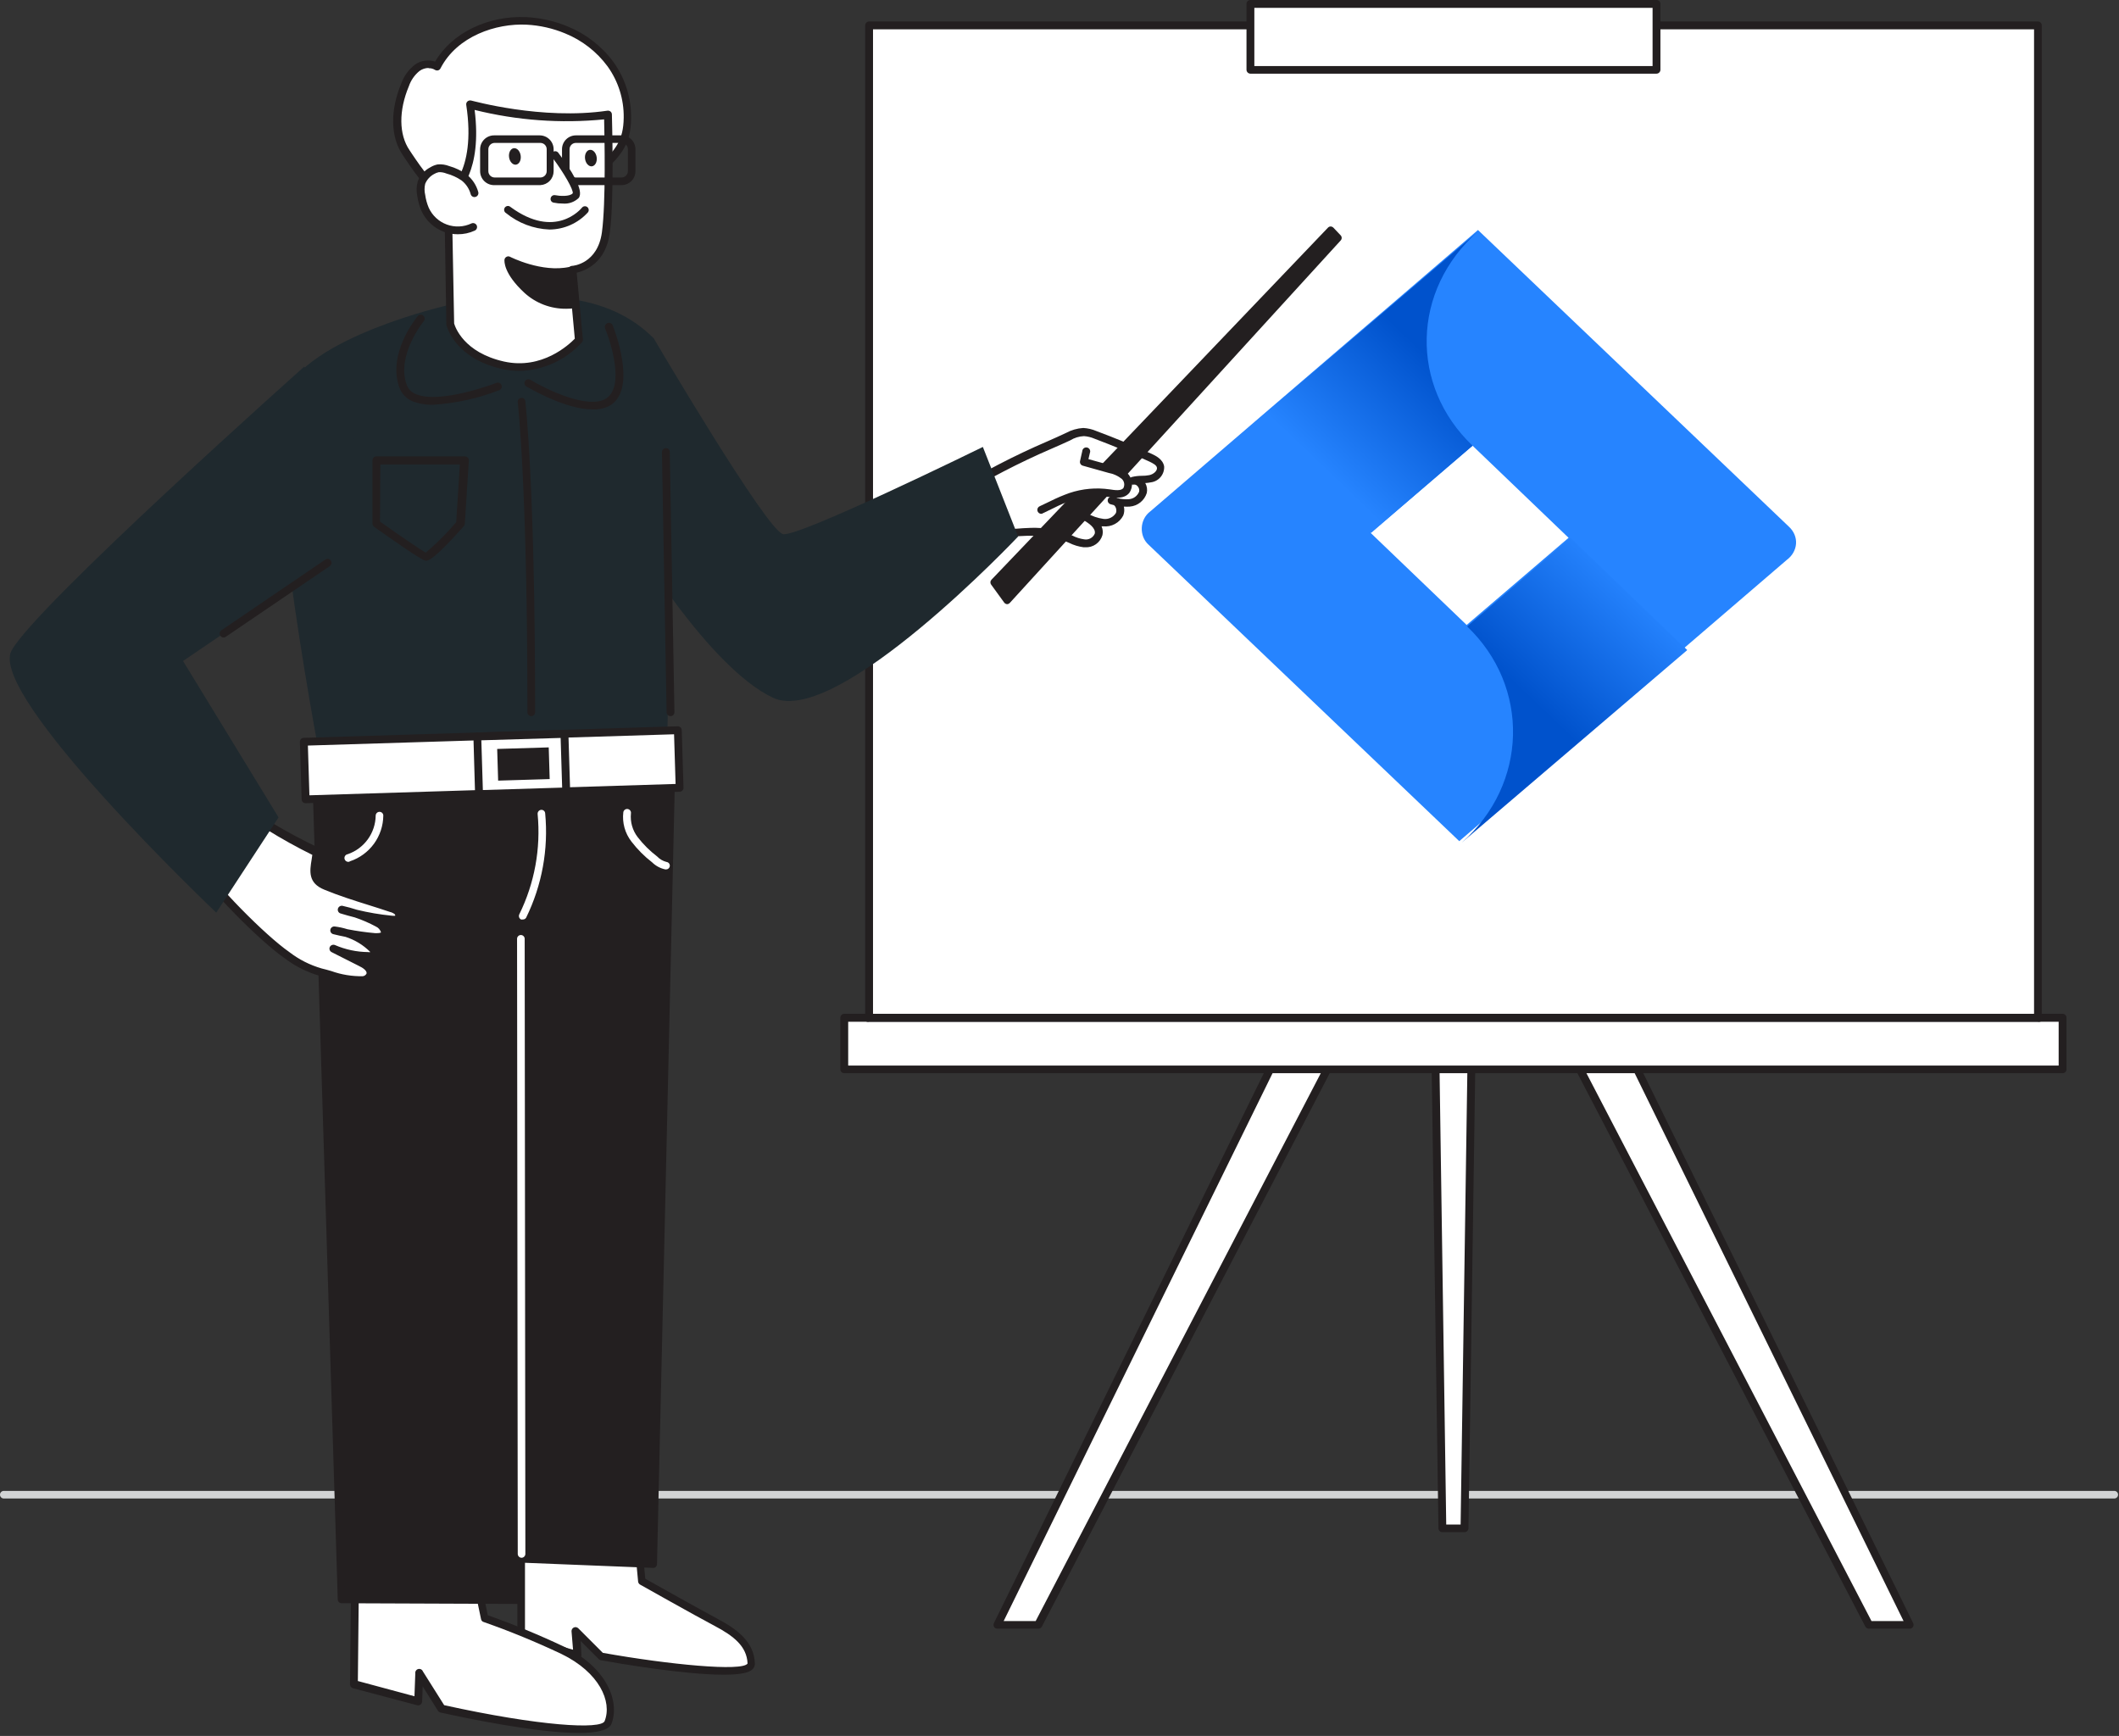 <svg width="459" height="376" viewBox="0 0 459 376" fill="none" xmlns="http://www.w3.org/2000/svg">
<rect x="0" y="0" width="459" height="376" fill="#333333" stroke="none"/>
<path d="M457.974 324.572H0.825C0.606 324.572 0.396 324.485 0.242 324.33C0.087 324.175 0 323.965 0 323.747C0 323.528 0.087 323.318 0.242 323.163C0.396 323.009 0.606 322.922 0.825 322.922H457.974C458.193 322.922 458.403 323.009 458.557 323.163C458.712 323.318 458.799 323.528 458.799 323.747C458.799 323.965 458.712 324.175 458.557 324.33C458.403 324.485 458.193 324.572 457.974 324.572Z" fill="#D1D3D4"/>
<path d="M277.81 226.017L216.034 351.912H224.862L290.367 226.017H277.81Z" fill="white"/>
<path d="M224.862 352.77H216.035C215.888 352.769 215.745 352.73 215.618 352.658C215.491 352.586 215.384 352.483 215.309 352.358C215.243 352.23 215.209 352.089 215.209 351.945C215.209 351.802 215.243 351.66 215.309 351.533L277.101 225.638C277.175 225.5 277.284 225.384 277.417 225.303C277.551 225.222 277.704 225.178 277.86 225.176H290.45C290.594 225.175 290.736 225.211 290.863 225.28C290.99 225.35 291.098 225.45 291.176 225.572C291.248 225.7 291.286 225.845 291.286 225.992C291.286 226.14 291.248 226.285 291.176 226.413L225.687 352.308C225.608 352.456 225.489 352.578 225.342 352.66C225.196 352.742 225.029 352.78 224.862 352.77ZM217.404 351.12H224.334L288.965 226.941H278.355L217.404 351.12Z" fill="#231F20"/>
<path d="M351.846 226.017L413.638 351.912H404.811L339.306 226.017H351.846Z" fill="white"/>
<path d="M413.638 352.77H404.811C404.655 352.768 404.502 352.724 404.368 352.643C404.235 352.561 404.126 352.446 404.052 352.308L338.547 226.413C338.478 226.284 338.444 226.138 338.448 225.992C338.453 225.845 338.495 225.702 338.572 225.577C338.649 225.452 338.757 225.349 338.886 225.279C339.014 225.208 339.159 225.173 339.306 225.176H351.846C352.003 225.172 352.159 225.214 352.293 225.296C352.428 225.378 352.536 225.496 352.605 225.638L414.397 351.533C414.467 351.659 414.503 351.801 414.503 351.945C414.503 352.089 414.467 352.231 414.397 352.358C414.318 352.486 414.206 352.592 414.072 352.664C413.939 352.736 413.79 352.773 413.638 352.77ZM405.388 351.12H412.335L351.384 226.941H340.774L405.388 351.12Z" fill="#231F20"/>
<path d="M317.229 331.007H312.427L310.876 226.017H318.78L317.229 331.007Z" fill="white"/>
<path d="M317.229 331.865H312.427C312.204 331.865 311.99 331.776 311.832 331.618C311.675 331.46 311.586 331.246 311.586 331.023L310.035 226.034C310.033 225.921 310.054 225.808 310.097 225.703C310.139 225.598 310.202 225.503 310.282 225.423C310.359 225.343 310.452 225.28 310.554 225.238C310.656 225.195 310.766 225.174 310.876 225.176H318.78C318.893 225.173 319.006 225.194 319.111 225.236C319.216 225.279 319.312 225.342 319.392 225.422C319.472 225.502 319.535 225.598 319.577 225.703C319.62 225.808 319.64 225.92 319.638 226.034L318.087 331.023C318.079 331.247 317.985 331.458 317.825 331.615C317.666 331.771 317.452 331.861 317.229 331.865ZM313.269 330.215H316.387L317.922 226.941H311.751L313.269 330.215Z" fill="#231F20"/>
<path d="M441.408 5.495H188.265V220.424H441.408V5.495Z" fill="white"/>
<path d="M441.408 221.315H188.265C188.153 221.317 188.042 221.297 187.938 221.255C187.834 221.214 187.739 221.152 187.659 221.074C187.579 220.996 187.516 220.902 187.473 220.799C187.429 220.696 187.407 220.585 187.407 220.473V5.495C187.407 5.383 187.429 5.272 187.473 5.169C187.516 5.066 187.579 4.972 187.659 4.894C187.739 4.815 187.834 4.754 187.938 4.712C188.042 4.671 188.153 4.651 188.265 4.653H441.408C441.52 4.651 441.631 4.671 441.735 4.712C441.839 4.754 441.934 4.815 442.014 4.894C442.094 4.972 442.157 5.066 442.2 5.169C442.244 5.272 442.266 5.383 442.266 5.495V220.44C442.271 220.555 442.252 220.669 442.21 220.776C442.169 220.883 442.106 220.981 442.026 221.063C441.945 221.145 441.849 221.209 441.743 221.252C441.637 221.296 441.523 221.317 441.408 221.315ZM189.106 219.665H440.599V6.353H189.106V219.665Z" fill="#231F20"/>
<path d="M446.787 220.44H182.886V231.611H446.787V220.44Z" fill="white"/>
<path d="M446.787 232.452H182.886C182.774 232.454 182.663 232.434 182.559 232.393C182.455 232.352 182.36 232.29 182.28 232.212C182.2 232.133 182.137 232.04 182.094 231.937C182.05 231.833 182.028 231.723 182.028 231.611V220.44C182.028 220.213 182.118 219.994 182.279 219.833C182.44 219.673 182.658 219.582 182.886 219.582H446.787C446.899 219.582 447.01 219.604 447.113 219.648C447.216 219.691 447.31 219.755 447.388 219.834C447.466 219.914 447.528 220.009 447.569 220.113C447.611 220.217 447.631 220.328 447.629 220.44V231.611C447.629 231.834 447.54 232.048 447.382 232.206C447.224 232.364 447.01 232.452 446.787 232.452ZM183.728 230.802H445.929V221.315H183.728V230.802Z" fill="#231F20"/>
<path d="M441.408 221.315H188.265C188.137 221.351 188.003 221.358 187.872 221.333C187.742 221.309 187.619 221.255 187.513 221.175C187.407 221.095 187.321 220.991 187.261 220.872C187.202 220.753 187.171 220.623 187.171 220.49C187.171 220.357 187.202 220.226 187.261 220.107C187.321 219.988 187.407 219.885 187.513 219.805C187.619 219.725 187.742 219.671 187.872 219.646C188.003 219.622 188.137 219.628 188.265 219.665H441.408C441.536 219.628 441.67 219.622 441.801 219.646C441.931 219.671 442.054 219.725 442.16 219.805C442.266 219.885 442.352 219.988 442.412 220.107C442.471 220.226 442.502 220.357 442.502 220.49C442.502 220.623 442.471 220.753 442.412 220.872C442.352 220.991 442.266 221.095 442.16 221.175C442.054 221.255 441.931 221.309 441.801 221.333C441.67 221.358 441.536 221.351 441.408 221.315Z" fill="#231F20"/>
<path d="M358.809 0.842H270.848V15.081H358.809V0.842Z" fill="white"/>
<path d="M358.809 15.956H270.848C270.623 15.951 270.409 15.859 270.251 15.699C270.094 15.538 270.006 15.322 270.006 15.098V0.842C270.006 0.618 270.095 0.404 270.252 0.247C270.41 0.089 270.624 0 270.848 0H358.809C358.921 -0.002 359.032 0.018 359.136 0.059C359.24 0.101 359.335 0.162 359.415 0.241C359.495 0.319 359.558 0.413 359.601 0.516C359.645 0.619 359.667 0.73 359.667 0.842V15.065C359.671 15.18 359.653 15.295 359.611 15.403C359.57 15.511 359.508 15.61 359.428 15.693C359.348 15.776 359.251 15.842 359.145 15.887C359.039 15.932 358.925 15.956 358.809 15.956ZM271.706 14.306H357.968V1.7H271.706V14.306Z" fill="#231F20"/>
<path d="M255.602 149.985H224.945V193.71H255.602V149.985Z" fill="white"/>
<path d="M112.827 329.472V354.965L125.004 358.446L124.723 353.232L130.234 358.743C130.234 358.743 162.954 364.617 162.789 360.261C162.624 355.905 159.307 353.513 155.166 351.335C150.744 349.008 139.078 342.425 139.078 342.425L137.329 323.714" fill="white"/>
<path d="M156.799 362.736C148.137 362.736 133.782 360.261 130.168 359.601C129.994 359.576 129.832 359.495 129.706 359.37L125.779 355.443L125.944 358.43C125.954 358.565 125.931 358.7 125.876 358.824C125.822 358.947 125.737 359.056 125.631 359.139C125.524 359.226 125.398 359.286 125.263 359.315C125.128 359.343 124.989 359.34 124.855 359.304L112.678 355.823C112.503 355.767 112.349 355.657 112.239 355.509C112.13 355.361 112.07 355.182 112.068 354.998V329.472C112.119 329.293 112.227 329.135 112.376 329.023C112.525 328.911 112.707 328.85 112.893 328.85C113.079 328.85 113.261 328.911 113.41 329.023C113.559 329.135 113.667 329.293 113.718 329.472V354.354L124.129 357.324L123.799 353.315C123.795 353.144 123.84 352.976 123.931 352.832C124.022 352.688 124.154 352.575 124.31 352.505C124.465 352.436 124.638 352.415 124.806 352.445C124.973 352.474 125.129 352.553 125.252 352.671L130.581 358.001C144.919 360.558 160.842 362.093 161.931 360.311C161.766 356.582 158.944 354.354 154.753 352.143C150.562 349.932 138.765 343.283 138.649 343.217C138.531 343.149 138.429 343.054 138.355 342.939C138.28 342.824 138.234 342.693 138.221 342.557L136.471 323.846C136.502 323.659 136.593 323.487 136.731 323.358C136.868 323.228 137.045 323.148 137.233 323.129C137.421 323.11 137.61 323.154 137.771 323.254C137.932 323.354 138.055 323.504 138.121 323.681L139.771 341.946C141.834 343.118 151.536 348.546 155.446 350.642C159.357 352.737 163.334 355.427 163.515 360.278C163.529 360.538 163.48 360.798 163.374 361.036C163.268 361.274 163.107 361.483 162.904 361.647C162.096 362.423 159.753 362.736 156.799 362.736Z" fill="#231F20"/>
<path d="M76.874 343.415L76.642 364.865L90.569 368.561L90.783 362.472L95.568 370.079C95.568 370.079 129.937 377.685 131.686 373.049C133.435 368.412 130.383 361.598 121.885 357.456C116.361 354.836 110.699 352.517 104.923 350.51L102.976 341.154" fill="white"/>
<path d="M125.449 375.359C116.374 375.359 101.194 372.207 95.386 370.92C95.172 370.859 94.985 370.725 94.859 370.541L91.558 365.261L91.443 368.561C91.433 368.686 91.397 368.808 91.337 368.919C91.278 369.03 91.196 369.127 91.097 369.204C90.995 369.284 90.877 369.339 90.751 369.364C90.625 369.39 90.495 369.386 90.371 369.353L76.445 365.657C76.262 365.606 76.101 365.495 75.987 365.343C75.874 365.191 75.814 365.005 75.817 364.815L76.032 343.365C76.032 343.253 76.054 343.142 76.098 343.039C76.141 342.936 76.204 342.843 76.284 342.764C76.364 342.686 76.459 342.624 76.563 342.583C76.667 342.542 76.778 342.521 76.89 342.524C77.002 342.524 77.113 342.546 77.216 342.589C77.319 342.633 77.413 342.696 77.491 342.776C77.569 342.856 77.631 342.95 77.672 343.054C77.713 343.158 77.734 343.27 77.731 343.382L77.517 364.106L89.776 367.406L89.958 362.456C89.928 362.247 89.977 362.035 90.094 361.86C90.21 361.684 90.388 361.558 90.592 361.505C90.796 361.452 91.012 361.476 91.199 361.572C91.387 361.668 91.532 361.83 91.608 362.027L96.212 369.336C116.803 373.874 130.284 374.666 130.977 372.768C132.627 368.577 129.838 362.241 121.621 358.248C116.125 355.647 110.496 353.334 104.758 351.318C104.615 351.279 104.485 351.199 104.386 351.087C104.286 350.976 104.221 350.839 104.197 350.691L102.234 341.336C102.23 341.136 102.296 340.941 102.42 340.785C102.545 340.628 102.72 340.52 102.915 340.479C103.111 340.438 103.315 340.466 103.492 340.56C103.668 340.653 103.807 340.805 103.884 340.989L105.649 349.85C111.294 351.853 116.834 354.138 122.248 356.697C131.389 361.152 134.31 368.445 132.462 373.346C131.934 374.765 129.211 375.359 125.449 375.359Z" fill="#231F20"/>
<path d="M68.624 173.151L73.969 346.434L112.546 346.583L112.101 337.673L141.471 338.762L145.497 162.509L68.624 173.151Z" fill="#231F20"/>
<path d="M112.546 347.408L73.986 347.259C73.771 347.255 73.566 347.169 73.413 347.019C73.26 346.868 73.169 346.665 73.161 346.451L67.815 173.201C67.816 172.999 67.887 172.805 68.017 172.651C68.147 172.497 68.326 172.394 68.525 172.359L145.398 161.717C145.517 161.705 145.637 161.719 145.75 161.756C145.864 161.792 145.968 161.852 146.058 161.931C146.148 162.009 146.22 162.105 146.268 162.213C146.317 162.322 146.341 162.439 146.339 162.558L142.313 338.811C142.302 339.03 142.207 339.237 142.048 339.389C141.972 339.467 141.879 339.527 141.776 339.564C141.673 339.601 141.563 339.614 141.454 339.603L112.976 338.465L113.355 346.484C113.362 346.595 113.347 346.706 113.31 346.811C113.273 346.916 113.216 347.012 113.14 347.094C113.068 347.184 112.978 347.259 112.876 347.313C112.774 347.367 112.662 347.399 112.546 347.408ZM74.761 345.609L111.672 345.758L111.292 337.706C111.284 337.593 111.301 337.48 111.341 337.375C111.381 337.269 111.443 337.174 111.523 337.095C111.6 337.011 111.695 336.945 111.8 336.902C111.906 336.859 112.02 336.84 112.134 336.848L140.663 337.904L144.656 163.449L69.465 173.861L74.761 345.609Z" fill="#231F20"/>
<path d="M97.267 66.05C97.267 66.05 66.347 72.963 61.429 85.668C56.513 98.373 69.927 167.541 69.927 167.541L144.523 160.034C144.523 160.034 146.57 87.665 141.587 73.26C131.835 63.525 117.2 62.601 97.267 66.05Z" fill="#1F292E"/>
<path d="M122.76 6.534C126.559 8.081 129.859 10.644 132.297 13.943C134.707 17.309 135.989 21.352 135.96 25.493C135.877 30.756 133.93 33.033 130.366 36.432C127.38 39.287 122.562 40.029 118.684 40.788C115.252 41.448 111.623 42.636 108.191 42.999C104.759 43.362 100.633 43.956 97.449 42.834C93.456 41.432 90.288 36.366 87.995 32.934C85.124 28.694 85.866 22.836 87.78 18.266C88.293 16.827 89.196 15.559 90.387 14.603C90.993 14.133 91.728 13.857 92.494 13.813C93.259 13.769 94.021 13.958 94.677 14.355C98.192 7.508 106.425 4.059 114.114 4.455C117.095 4.64 120.021 5.343 122.76 6.534Z" fill="white"/>
<path d="M102.036 44.418C100.359 44.472 98.684 44.238 97.086 43.725C93.126 42.339 90.024 37.736 87.763 34.37L87.219 33.545C84.579 29.684 84.48 23.892 86.922 18.084C87.489 16.489 88.496 15.088 89.826 14.042C90.452 13.577 91.181 13.271 91.952 13.15C92.722 13.03 93.51 13.098 94.248 13.349C97.862 7.145 105.682 3.317 114.048 3.713C117.123 3.871 120.149 4.557 122.991 5.742C126.939 7.348 130.365 10.015 132.891 13.448C135.425 16.979 136.761 21.229 136.703 25.575C136.703 31.218 134.442 33.71 130.862 37.125C127.925 39.93 123.519 40.772 119.641 41.514L118.751 41.679C117.464 41.943 116.16 42.257 114.84 42.587C112.669 43.164 110.465 43.61 108.24 43.923H107.465C105.665 44.184 103.853 44.35 102.036 44.418ZM92.846 14.718C92.141 14.727 91.455 14.951 90.882 15.362C89.817 16.222 89.016 17.366 88.572 18.662C86.344 23.958 86.394 29.139 88.704 32.522L89.249 33.347C91.394 36.515 94.314 40.854 97.73 42.059C100.485 43.016 104.33 42.603 107.3 42.257L108.092 42.174C110.261 41.877 112.41 41.447 114.527 40.887C115.88 40.557 117.216 40.227 118.52 39.963L119.41 39.798C123.073 39.089 127.199 38.297 129.789 35.838C133.436 32.357 135.036 30.327 135.102 25.493C135.158 21.506 133.932 17.608 131.604 14.372C129.26 11.197 126.085 8.73 122.43 7.244C119.771 6.136 116.941 5.494 114.065 5.346C107.465 5.016 99.016 7.821 95.419 14.801C95.367 14.91 95.291 15.007 95.197 15.084C95.103 15.161 94.993 15.217 94.875 15.246C94.636 15.296 94.386 15.248 94.182 15.114C93.781 14.869 93.314 14.754 92.846 14.784V14.718Z" fill="#231F20"/>
<path d="M123.981 58.361L125.384 73.59C125.384 73.59 118.849 81.263 108.949 79.101C99.049 76.94 97.4 70.175 97.4 70.175L96.938 42.438C96.938 42.438 104.148 38.396 101.689 22.638C101.689 22.638 116.969 26.994 131.538 24.849C131.538 24.849 132.115 42.752 131.092 50.391C130.069 58.031 123.981 58.361 123.981 58.361Z" fill="white"/>
<path d="M112.563 80.339C111.303 80.334 110.048 80.196 108.817 79.926C98.522 77.666 96.772 70.67 96.69 70.373C96.682 70.312 96.682 70.251 96.69 70.191L96.228 42.438C96.228 42.284 96.27 42.132 96.348 41.998C96.427 41.865 96.539 41.755 96.674 41.679C96.674 41.679 103.273 37.653 100.996 22.737C100.971 22.596 100.982 22.451 101.028 22.315C101.074 22.179 101.154 22.058 101.26 21.962C101.371 21.869 101.502 21.805 101.643 21.773C101.783 21.742 101.93 21.744 102.069 21.78C102.217 21.78 117.348 26.07 131.571 23.975C131.812 23.944 132.055 24.009 132.247 24.156C132.339 24.234 132.412 24.329 132.464 24.438C132.515 24.546 132.542 24.664 132.544 24.783C132.544 25.526 133.106 42.933 132.083 50.474C131.208 56.925 126.819 58.625 124.921 59.07L126.258 73.508C126.269 73.62 126.257 73.734 126.223 73.841C126.189 73.949 126.133 74.049 126.06 74.135C124.347 76.028 122.267 77.554 119.947 78.62C117.628 79.686 115.115 80.271 112.563 80.339ZM98.373 70.059C98.588 70.818 100.435 76.346 109.18 78.309C117.43 80.141 123.288 74.613 124.509 73.359L123.14 58.509C123.126 58.394 123.137 58.278 123.171 58.167C123.205 58.056 123.262 57.953 123.337 57.866C123.411 57.78 123.502 57.711 123.605 57.662C123.707 57.614 123.818 57.588 123.931 57.585C124.146 57.585 129.459 57.123 130.383 50.309C131.258 43.824 130.944 29.634 130.861 25.856C121.463 26.782 111.976 26.09 102.811 23.81C104.461 37.01 99.511 41.778 97.862 42.95L98.373 70.059Z" fill="#231F20"/>
<path d="M102.828 41.828C102.45 40.513 101.657 39.355 100.567 38.528C99.514 37.776 98.335 37.218 97.086 36.878C96.427 36.612 95.716 36.5 95.007 36.548C94.515 36.632 94.044 36.811 93.621 37.076C92.572 37.62 91.753 38.521 91.311 39.617C91.08 40.537 91.08 41.501 91.311 42.422C91.451 43.45 91.728 44.454 92.136 45.408C92.561 46.347 93.168 47.193 93.922 47.896C94.677 48.599 95.563 49.145 96.53 49.502C97.497 49.86 98.525 50.022 99.556 49.979C100.586 49.936 101.597 49.689 102.531 49.253" fill="white"/>
<path d="M99.148 50.738C98.125 50.735 97.109 50.557 96.145 50.21C93.984 49.395 92.234 47.758 91.278 45.656C90.844 44.632 90.544 43.556 90.387 42.455C90.162 41.394 90.202 40.295 90.502 39.254C91.003 37.958 91.959 36.89 93.192 36.251C93.698 35.936 94.257 35.718 94.842 35.607C95.678 35.541 96.519 35.665 97.3 35.97C98.645 36.345 99.913 36.954 101.046 37.769C102.291 38.74 103.189 40.089 103.603 41.613C103.659 41.832 103.626 42.064 103.512 42.258C103.397 42.453 103.211 42.594 102.993 42.653C102.885 42.682 102.771 42.69 102.66 42.675C102.549 42.661 102.441 42.624 102.344 42.567C102.248 42.51 102.163 42.434 102.096 42.344C102.029 42.254 101.98 42.151 101.953 42.042C101.634 40.881 100.951 39.852 100.006 39.105C99.001 38.415 97.885 37.902 96.707 37.587C96.183 37.373 95.621 37.272 95.056 37.29C94.677 37.371 94.314 37.516 93.984 37.719C93.135 38.181 92.471 38.921 92.103 39.815C91.913 40.601 91.913 41.421 92.103 42.207C92.234 43.16 92.49 44.092 92.862 44.979C93.239 45.817 93.779 46.571 94.451 47.198C95.122 47.825 95.912 48.311 96.774 48.629C97.635 48.947 98.552 49.09 99.47 49.05C100.387 49.01 101.288 48.787 102.118 48.395C102.325 48.303 102.559 48.295 102.771 48.372C102.983 48.449 103.157 48.605 103.257 48.807C103.353 49.013 103.363 49.248 103.286 49.462C103.209 49.675 103.05 49.849 102.844 49.946C101.687 50.481 100.424 50.752 99.148 50.738Z" fill="#231F20"/>
<path d="M124.328 65.934C122.521 66.186 120.682 66.046 118.934 65.525C117.186 65.004 115.571 64.114 114.196 62.915C109.774 58.823 110.105 56.315 110.105 56.315C110.105 56.315 117.167 59.994 123.585 58.575L124.328 65.934Z" fill="#231F20"/>
<path d="M122.678 66.875C119.34 66.92 116.109 65.7 113.635 63.459C109.032 59.219 109.246 56.529 109.279 56.232C109.298 56.102 109.349 55.978 109.427 55.872C109.504 55.765 109.607 55.679 109.725 55.622C109.841 55.557 109.972 55.523 110.104 55.523C110.237 55.523 110.368 55.557 110.484 55.622C110.484 55.622 117.381 59.153 123.403 57.8C123.518 57.774 123.636 57.774 123.75 57.8C123.864 57.826 123.971 57.876 124.064 57.948C124.159 58.015 124.239 58.1 124.298 58.2C124.358 58.3 124.396 58.41 124.41 58.526L125.153 65.852C125.172 66.058 125.114 66.264 124.988 66.429C124.863 66.594 124.68 66.706 124.476 66.743C123.881 66.838 123.28 66.882 122.678 66.875ZM111.259 57.767C112.094 59.494 113.287 61.023 114.758 62.255C117.144 64.351 120.266 65.413 123.436 65.208L122.859 59.615C118.898 60.02 114.899 59.383 111.259 57.767Z" fill="#231F20"/>
<path d="M111.771 35.663C112.466 35.568 112.921 34.693 112.786 33.709C112.651 32.724 111.979 32.004 111.284 32.099C110.588 32.194 110.134 33.069 110.269 34.053C110.403 35.037 111.076 35.758 111.771 35.663Z" fill="#231F20"/>
<path d="M128.234 36.02C128.93 35.925 129.384 35.05 129.249 34.066C129.115 33.082 128.442 32.361 127.747 32.456C127.052 32.551 126.597 33.426 126.732 34.41C126.867 35.394 127.539 36.115 128.234 36.02Z" fill="#231F20"/>
<path d="M119.015 49.715C115.576 49.58 112.274 48.329 109.61 46.151C109.509 46.093 109.422 46.014 109.355 45.92C109.287 45.826 109.24 45.718 109.216 45.605C109.192 45.491 109.193 45.374 109.218 45.261C109.243 45.148 109.291 45.041 109.36 44.948C109.429 44.854 109.516 44.777 109.617 44.719C109.718 44.662 109.83 44.627 109.945 44.616C110.061 44.605 110.177 44.618 110.287 44.655C110.397 44.692 110.498 44.752 110.583 44.831C120.285 51.959 125.829 45.26 126.06 44.979C126.196 44.809 126.394 44.7 126.61 44.675C126.827 44.651 127.044 44.712 127.215 44.847C127.385 44.983 127.494 45.181 127.519 45.398C127.544 45.614 127.482 45.831 127.347 46.002C126.291 47.164 125.005 48.095 123.571 48.734C122.136 49.373 120.585 49.707 119.015 49.715Z" fill="#231F20"/>
<path d="M117.051 40.095H107.151C106.745 40.113 106.339 40.049 105.959 39.906C105.578 39.763 105.23 39.545 104.936 39.265C104.642 38.984 104.407 38.647 104.246 38.274C104.085 37.901 104.001 37.499 103.999 37.092V32.324C104.004 31.526 104.324 30.762 104.89 30.199C105.455 29.637 106.221 29.321 107.019 29.321H116.919C117.714 29.325 118.475 29.643 119.038 30.205C119.6 30.767 119.918 31.529 119.922 32.324V37.092C119.919 37.865 119.619 38.607 119.085 39.166C118.551 39.725 117.823 40.057 117.051 40.095ZM107.151 30.954C106.788 30.954 106.439 31.099 106.183 31.355C105.926 31.612 105.781 31.96 105.781 32.324V37.092C105.786 37.453 105.932 37.797 106.188 38.05C106.445 38.303 106.791 38.445 107.151 38.445H117.051C117.411 38.445 117.757 38.303 118.014 38.05C118.27 37.797 118.416 37.453 118.421 37.092V32.324C118.421 32.144 118.385 31.966 118.316 31.8C118.247 31.633 118.147 31.483 118.019 31.355C117.892 31.228 117.741 31.127 117.575 31.058C117.409 30.99 117.231 30.954 117.051 30.954H107.151Z" fill="#231F20"/>
<path d="M134.64 40.095H124.74C123.944 40.095 123.18 39.779 122.617 39.216C122.053 38.653 121.737 37.889 121.737 37.092V32.324C121.737 31.527 122.053 30.763 122.617 30.2C123.18 29.637 123.944 29.321 124.74 29.321H134.64C135.436 29.321 136.2 29.637 136.763 30.2C137.327 30.763 137.643 31.527 137.643 32.324V37.092C137.643 37.889 137.327 38.653 136.763 39.216C136.2 39.779 135.436 40.095 134.64 40.095ZM124.74 30.954C124.377 30.954 124.028 31.099 123.772 31.355C123.515 31.612 123.371 31.96 123.371 32.324V37.092C123.375 37.453 123.521 37.797 123.777 38.05C124.034 38.303 124.38 38.445 124.74 38.445H134.64C135 38.445 135.346 38.303 135.603 38.05C135.859 37.797 136.005 37.453 136.009 37.092V32.324C136.009 31.96 135.865 31.612 135.608 31.355C135.352 31.099 135.003 30.954 134.64 30.954H124.74Z" fill="#231F20"/>
<path d="M120.269 33.578C120.269 33.578 125.846 40.97 124.707 42.372C123.569 43.775 120.087 43.082 120.087 43.082" fill="white"/>
<path d="M121.902 44.088C121.237 44.092 120.573 44.026 119.922 43.89C119.815 43.873 119.714 43.833 119.623 43.775C119.532 43.717 119.454 43.64 119.394 43.551C119.333 43.461 119.292 43.36 119.272 43.254C119.252 43.148 119.255 43.038 119.279 42.933C119.319 42.719 119.442 42.53 119.621 42.406C119.8 42.282 120.021 42.235 120.236 42.273C121.209 42.471 123.437 42.62 124.064 41.861C124.245 41.151 122.183 37.472 119.609 34.073C119.477 33.898 119.421 33.678 119.452 33.461C119.483 33.244 119.598 33.049 119.774 32.918C119.949 32.786 120.169 32.73 120.385 32.761C120.602 32.792 120.797 32.908 120.929 33.083C123.651 36.696 126.621 41.333 125.334 42.9C124.879 43.331 124.338 43.659 123.746 43.864C123.154 44.069 122.526 44.145 121.902 44.088Z" fill="#231F20"/>
<path d="M112.976 337.409C112.758 337.404 112.551 337.316 112.397 337.162C112.243 337.008 112.155 336.801 112.151 336.584L112.002 203.346C112.002 203.127 112.089 202.917 112.244 202.763C112.398 202.608 112.608 202.521 112.827 202.521C113.046 202.521 113.256 202.608 113.41 202.763C113.565 202.917 113.652 203.127 113.652 203.346L113.801 336.584C113.796 336.801 113.708 337.008 113.554 337.162C113.4 337.316 113.193 337.404 112.976 337.409Z" fill="white"/>
<path d="M146.836 158.154L65.826 160.657L66.212 173.125L147.221 170.622L146.836 158.154Z" fill="white"/>
<path d="M66.198 173.976C65.978 173.975 65.767 173.893 65.604 173.745C65.442 173.589 65.347 173.376 65.34 173.151L64.96 160.694C64.956 160.582 64.974 160.47 65.013 160.365C65.053 160.26 65.112 160.164 65.189 160.083C65.266 160.002 65.358 159.936 65.461 159.891C65.563 159.846 65.674 159.821 65.785 159.819L146.801 157.311C147.024 157.317 147.239 157.398 147.411 157.542C147.573 157.698 147.668 157.911 147.675 158.136L148.054 170.61C148.059 170.722 148.041 170.834 148.002 170.939C147.962 171.043 147.903 171.139 147.826 171.221C147.749 171.302 147.657 171.367 147.554 171.413C147.452 171.458 147.341 171.483 147.229 171.485L66.215 173.976H66.198ZM66.693 161.486L67.023 172.26L146.339 169.802L146.009 159.044L66.693 161.486Z" fill="#231F20"/>
<path d="M122.257 158.974L103.373 159.545L103.75 172.013L122.633 171.443L122.257 158.974Z" fill="white"/>
<path d="M103.768 172.838C103.553 172.839 103.346 172.756 103.191 172.607C103.024 172.453 102.923 172.24 102.91 172.013L102.547 159.555C102.543 159.443 102.561 159.332 102.6 159.227C102.64 159.122 102.699 159.026 102.776 158.945C102.853 158.863 102.945 158.798 103.048 158.753C103.15 158.707 103.261 158.683 103.372 158.681L122.248 158.103C122.473 158.099 122.691 158.183 122.854 158.337C123.018 158.491 123.114 158.704 123.123 158.928L123.503 171.402C123.501 171.627 123.419 171.843 123.271 172.013C123.107 172.163 122.899 172.256 122.678 172.277L103.801 172.838H103.768ZM104.263 160.347L104.593 171.122L121.77 170.594L121.44 159.836L104.263 160.347Z" fill="#231F20"/>
<path d="M118.861 161.883L107.696 162.22L107.903 169.081L119.068 168.744L118.861 161.883Z" fill="#231F20"/>
<path d="M93.819 87.665C92.28 87.717 90.747 87.453 89.314 86.889C88.681 86.625 88.108 86.234 87.632 85.74C87.155 85.246 86.784 84.66 86.543 84.018C83.787 76.692 90.172 68.855 90.436 68.525C90.505 68.428 90.592 68.347 90.693 68.286C90.794 68.225 90.906 68.185 91.023 68.169C91.141 68.154 91.26 68.162 91.373 68.195C91.487 68.227 91.592 68.283 91.683 68.358C91.774 68.433 91.849 68.526 91.902 68.632C91.956 68.737 91.987 68.852 91.994 68.97C92.001 69.088 91.983 69.206 91.942 69.317C91.901 69.427 91.838 69.528 91.757 69.614C91.757 69.614 85.718 77.022 88.126 83.424C88.29 83.854 88.542 84.245 88.866 84.572C89.19 84.899 89.579 85.154 90.007 85.322C95.238 87.665 107.398 82.979 107.53 82.929C107.743 82.849 107.978 82.856 108.186 82.948C108.393 83.041 108.555 83.212 108.636 83.424C108.676 83.528 108.694 83.639 108.691 83.75C108.687 83.861 108.662 83.971 108.616 84.072C108.57 84.173 108.504 84.264 108.423 84.34C108.341 84.416 108.245 84.475 108.141 84.513C103.559 86.298 98.727 87.362 93.819 87.665Z" fill="#231F20"/>
<path d="M128.287 88.671C122.331 88.671 114.428 83.903 114.015 83.721C113.919 83.664 113.835 83.588 113.768 83.497C113.702 83.407 113.654 83.304 113.628 83.195C113.602 83.085 113.598 82.972 113.616 82.861C113.634 82.751 113.675 82.645 113.734 82.55C113.851 82.36 114.037 82.223 114.254 82.171C114.471 82.118 114.699 82.153 114.89 82.269C118.19 84.266 127.545 88.869 131.389 86.246C135.234 83.622 132.429 74.465 131.076 71.132C131.034 71.023 131.013 70.908 131.016 70.791C131.018 70.675 131.043 70.561 131.09 70.454C131.137 70.348 131.204 70.251 131.288 70.171C131.372 70.09 131.471 70.027 131.579 69.985C131.688 69.943 131.803 69.922 131.919 69.925C132.036 69.927 132.15 69.952 132.257 69.999C132.363 70.046 132.46 70.113 132.54 70.197C132.621 70.281 132.684 70.38 132.726 70.488C132.94 71.033 138.006 83.787 132.429 87.648C131.189 88.413 129.741 88.771 128.287 88.671Z" fill="#231F20"/>
<path d="M115.088 155.117C114.864 155.117 114.65 155.028 114.492 154.87C114.335 154.712 114.246 154.498 114.246 154.275C114.246 104.676 112.15 87.17 112.134 86.988C112.138 86.787 112.215 86.594 112.349 86.444C112.484 86.294 112.667 86.198 112.867 86.172C113.066 86.146 113.269 86.192 113.437 86.303C113.605 86.413 113.728 86.58 113.784 86.774C113.784 86.955 115.913 104.544 115.913 154.275C115.913 154.495 115.826 154.707 115.672 154.864C115.518 155.022 115.308 155.112 115.088 155.117Z" fill="#231F20"/>
<path d="M68.574 184.388C68.195 187.688 67.023 190.229 70.57 191.648C75.174 193.479 80.041 194.816 84.728 196.4C85.226 196.522 85.69 196.76 86.081 197.093C86.274 197.261 86.404 197.49 86.449 197.742C86.494 197.994 86.451 198.254 86.328 198.479C85.998 198.974 85.288 198.974 84.678 198.924C81.053 198.558 77.472 197.84 73.986 196.779C76.713 197.37 79.341 198.348 81.79 199.683C82.731 200.178 83.77 201.218 83.21 202.125C82.83 202.752 81.939 202.769 81.213 202.703C78.233 202.442 75.276 201.956 72.369 201.251C75.571 201.647 78.544 203.119 80.8 205.425C80.996 205.577 81.13 205.794 81.18 206.036C81.18 206.679 80.388 206.96 79.728 206.96C77.138 206.936 74.582 206.374 72.221 205.31L78.144 208.296C79.216 208.841 80.487 209.781 80.19 210.953C80.074 211.278 79.868 211.563 79.597 211.776C79.325 211.989 78.999 212.121 78.656 212.157C76.065 212.553 72.055 211.085 69.448 210.507C66.821 209.753 64.355 208.523 62.172 206.877C56.661 203.165 45.375 191.615 41.894 185.856L48.493 172.211C54.745 176.957 61.475 181.038 68.574 184.388Z" fill="white"/>
<path d="M77.715 213.147C75.538 213.002 73.387 212.587 71.313 211.91C70.587 211.695 69.894 211.514 69.284 211.365C66.552 210.595 63.988 209.319 61.727 207.603C56.232 203.808 44.847 192.374 41.167 186.302C41.095 186.179 41.057 186.04 41.057 185.897C41.057 185.755 41.095 185.615 41.167 185.493L47.767 171.831C47.826 171.718 47.908 171.618 48.007 171.539C48.107 171.459 48.222 171.401 48.345 171.369C48.471 171.345 48.6 171.347 48.725 171.375C48.85 171.404 48.968 171.458 49.071 171.534C55.284 176.254 61.976 180.308 69.036 183.629C69.196 183.704 69.328 183.827 69.413 183.981C69.499 184.135 69.535 184.312 69.514 184.487C69.514 185.081 69.366 185.642 69.267 186.137C68.855 188.793 68.772 189.915 70.917 190.806C73.953 192.011 77.187 193.034 80.305 194.007C81.956 194.519 83.474 195.014 85.041 195.542C85.654 195.703 86.219 196.009 86.691 196.433C87.022 196.744 87.236 197.159 87.299 197.609C87.362 198.059 87.27 198.517 87.037 198.908C86.746 199.248 86.369 199.502 85.945 199.645C85.52 199.787 85.066 199.812 84.629 199.716L83.21 199.551C83.661 199.943 83.998 200.451 84.183 201.02C84.255 201.271 84.274 201.535 84.237 201.793C84.2 202.052 84.108 202.3 83.969 202.521C83.64 202.927 83.206 203.234 82.713 203.408C82.222 203.583 81.691 203.619 81.18 203.511L79.876 203.379C80.458 203.808 81.01 204.277 81.526 204.782C81.851 205.069 82.067 205.459 82.137 205.887C82.163 206.093 82.146 206.302 82.086 206.501C82.027 206.7 81.926 206.885 81.79 207.042C81.267 207.528 80.574 207.789 79.86 207.768H78.986C81.279 209.055 81.329 210.474 81.13 211.217C80.977 211.705 80.684 212.138 80.289 212.463C79.893 212.789 79.412 212.992 78.903 213.048C78.51 213.11 78.113 213.143 77.715 213.147ZM42.85 185.807C46.612 191.664 57.502 202.62 62.651 206.201C64.746 207.824 67.132 209.033 69.68 209.765C70.306 209.913 71.016 210.111 71.758 210.326C73.939 211.105 76.242 211.485 78.556 211.448C78.735 211.432 78.906 211.37 79.053 211.269C79.2 211.168 79.319 211.031 79.398 210.87C79.546 210.309 78.656 209.633 77.748 209.22L71.841 206.234C71.64 206.137 71.485 205.965 71.411 205.755C71.336 205.544 71.349 205.313 71.445 205.112C71.545 204.913 71.716 204.76 71.924 204.684C72.133 204.607 72.362 204.613 72.567 204.699C74.829 205.678 77.264 206.194 79.728 206.217C79.891 206.255 80.06 206.255 80.223 206.217C78.719 204.696 76.867 203.564 74.828 202.917C73.953 202.752 73.079 202.554 72.204 202.34C71.992 202.292 71.806 202.164 71.686 201.983C71.566 201.801 71.521 201.58 71.561 201.366C71.601 201.153 71.72 200.963 71.895 200.835C72.069 200.706 72.286 200.649 72.501 200.673C73.436 200.787 74.358 200.986 75.257 201.267C77.264 201.66 79.291 201.947 81.329 202.125C82.252 202.125 82.484 202.026 82.533 201.944C82.448 201.668 82.306 201.414 82.115 201.198C81.925 200.981 81.69 200.808 81.427 200.69C79.963 199.902 78.434 199.239 76.857 198.71C75.817 198.446 74.794 198.165 73.772 197.852C73.561 197.79 73.383 197.649 73.275 197.458C73.167 197.266 73.138 197.041 73.194 196.829C73.252 196.617 73.388 196.435 73.575 196.318C73.761 196.202 73.985 196.161 74.201 196.202C75.257 196.433 76.296 196.73 77.335 197.06C79.789 197.656 82.281 198.081 84.793 198.33C85.503 198.413 85.618 198.33 85.618 198.33C85.62 198.269 85.609 198.208 85.587 198.151C85.564 198.095 85.53 198.043 85.487 198C85.183 197.77 84.835 197.606 84.463 197.522C82.912 196.994 81.329 196.499 79.761 196.004C76.609 195.014 73.359 193.991 70.257 192.704C66.693 191.268 67.089 188.678 67.501 186.186L67.65 185.163C60.993 181.876 54.667 177.959 48.758 173.465L42.85 185.807Z" fill="#231F20"/>
<path d="M65.901 79.415C65.901 79.415 7.722 131.225 2.491 140.927C-2.739 150.629 46.843 197.67 46.843 197.67L60.34 177.045L39.65 143.171L87.335 110.765L65.901 79.415Z" fill="#1F292E"/>
<path d="M92.35 121.44H92.153C91.162 121.242 84.76 116.754 81.031 114.098C80.922 114.018 80.834 113.914 80.774 113.793C80.713 113.673 80.683 113.54 80.685 113.405V99.71C80.683 99.598 80.703 99.487 80.744 99.383C80.786 99.279 80.847 99.184 80.926 99.104C81.004 99.024 81.097 98.961 81.201 98.917C81.304 98.874 81.415 98.852 81.526 98.852H100.7C100.935 98.855 101.16 98.95 101.326 99.116C101.407 99.201 101.469 99.303 101.509 99.413C101.549 99.524 101.565 99.642 101.557 99.759L100.683 113.454C100.674 113.645 100.598 113.826 100.469 113.966C94.413 120.764 92.945 121.44 92.35 121.44ZM82.319 112.976C86.543 115.979 91.162 119.13 92.219 119.708C94.596 117.693 96.803 115.485 98.819 113.108L99.611 100.601H82.385L82.319 112.976Z" fill="#231F20"/>
<path d="M231.297 94.578C232.305 93.994 233.434 93.65 234.597 93.572C235.49 93.633 236.366 93.845 237.187 94.199C241.23 95.7 245.206 97.367 249.117 99.149C250.074 99.594 251.13 100.188 251.295 101.228C251.46 102.267 250.255 103.439 249.051 103.703C247.846 103.967 246.576 103.703 245.388 104.082C246.691 103.785 247.863 105.336 247.549 106.623C247.35 107.262 246.96 107.826 246.433 108.238C245.905 108.651 245.265 108.893 244.596 108.933C243.267 109.005 241.937 108.809 240.685 108.356C241.028 108.387 241.359 108.5 241.65 108.684C241.941 108.868 242.184 109.118 242.36 109.414C242.535 109.711 242.638 110.044 242.66 110.388C242.681 110.732 242.621 111.076 242.484 111.392C242.149 112.015 241.636 112.524 241.01 112.853C240.383 113.183 239.673 113.317 238.969 113.24C237.571 113.054 236.224 112.588 235.009 111.87C236.544 112.712 238.309 114.048 237.946 115.764C237.711 116.4 237.265 116.935 236.682 117.28C236.1 117.626 235.416 117.76 234.745 117.662C233.414 117.412 232.125 116.973 230.917 116.358C222.337 113.058 207.652 117.827 207.471 117.414C206.431 115.022 206.646 109.874 206.266 107.283C214.275 102.419 222.643 98.171 231.297 94.578Z" fill="white"/>
<path d="M235.059 118.536H234.712C233.622 118.394 232.562 118.07 231.578 117.579L230.637 117.183C224.251 114.675 214.137 116.936 209.797 117.909C207.454 118.437 207.042 118.536 206.712 117.794C206.021 115.493 205.682 113.101 205.705 110.699C205.705 109.461 205.59 108.29 205.458 107.399C205.435 107.233 205.46 107.064 205.53 106.912C205.6 106.759 205.713 106.631 205.854 106.541C212.602 102.366 219.65 98.699 226.941 95.568C228.327 94.958 229.63 94.38 230.917 93.77C232.067 93.143 233.34 92.777 234.646 92.697C235.636 92.751 236.608 92.98 237.517 93.374C241.56 94.875 245.586 96.558 249.513 98.324C250.239 98.67 251.922 99.446 252.17 101.046C252.209 101.879 251.931 102.696 251.392 103.333C250.854 103.97 250.094 104.379 249.265 104.478C248.874 104.56 248.477 104.61 248.078 104.627C248.445 105.278 248.562 106.04 248.408 106.772C248.161 107.573 247.68 108.282 247.027 108.808C246.375 109.335 245.58 109.654 244.745 109.725C244.311 109.758 243.875 109.758 243.441 109.725C243.597 110.367 243.551 111.041 243.309 111.656C242.904 112.44 242.272 113.084 241.494 113.502C240.717 113.92 239.831 114.094 238.953 113.999H238.607C238.875 114.593 238.944 115.259 238.804 115.896C238.573 116.697 238.076 117.394 237.396 117.874C236.715 118.354 235.89 118.588 235.059 118.536ZM223.36 114.329C226.05 114.258 228.729 114.683 231.264 115.583L232.271 115.995C233.075 116.416 233.946 116.695 234.845 116.82C235.311 116.906 235.792 116.83 236.209 116.605C236.626 116.38 236.954 116.019 237.138 115.583C237.402 114.428 235.917 113.339 234.63 112.629C234.431 112.524 234.282 112.344 234.215 112.129C234.149 111.914 234.17 111.681 234.275 111.482C234.38 111.283 234.56 111.134 234.775 111.068C234.99 111.001 235.223 111.023 235.422 111.128C236.532 111.795 237.768 112.227 239.052 112.398C239.58 112.463 240.116 112.373 240.593 112.138C241.071 111.904 241.47 111.536 241.741 111.078C241.815 110.844 241.835 110.597 241.801 110.355C241.766 110.112 241.679 109.88 241.543 109.676C241.476 109.585 241.398 109.502 241.312 109.428L240.487 109.197C240.31 109.129 240.161 109.005 240.062 108.843C239.963 108.681 239.921 108.491 239.942 108.302C239.962 108.114 240.045 107.937 240.177 107.801C240.308 107.664 240.481 107.575 240.669 107.547C241.143 107.514 241.616 107.63 242.022 107.877C242.837 108.105 243.686 108.189 244.53 108.125C245.02 108.091 245.49 107.917 245.885 107.625C246.28 107.333 246.582 106.934 246.758 106.475C246.798 106.254 246.783 106.027 246.714 105.814C246.644 105.601 246.523 105.408 246.361 105.254C246.269 105.146 246.151 105.063 246.019 105.011C245.886 104.96 245.744 104.941 245.603 104.957C245.384 105.009 245.153 104.973 244.961 104.855C244.769 104.737 244.632 104.548 244.579 104.33C244.527 104.111 244.564 103.88 244.681 103.688C244.799 103.496 244.988 103.359 245.207 103.307C245.899 103.144 246.607 103.061 247.318 103.059C247.872 103.066 248.425 103.017 248.968 102.911C249.81 102.729 250.618 102.069 250.618 101.409C250.618 100.749 249.661 100.32 248.968 99.974C245.074 98.192 241.082 96.525 237.089 95.024C236.362 94.707 235.586 94.517 234.795 94.463C233.737 94.51 232.709 94.828 231.809 95.387C230.505 95.997 229.185 96.575 227.783 97.185C220.735 100.226 213.915 103.766 207.372 107.778C207.471 108.603 207.521 109.593 207.57 110.633C207.581 112.626 207.808 114.612 208.246 116.556L209.583 116.259C214.095 115.132 218.713 114.485 223.36 114.329Z" fill="#231F20"/>
<path d="M215.325 126.126L288.239 49.88L289.823 51.53L218.146 130.037L215.325 126.126Z" fill="#231F20"/>
<path d="M218.146 130.862C218.023 130.853 217.903 130.817 217.795 130.757C217.687 130.697 217.593 130.615 217.52 130.515L214.681 126.605C214.57 126.45 214.518 126.26 214.533 126.07C214.548 125.88 214.63 125.701 214.764 125.565L287.645 49.319C287.719 49.235 287.811 49.169 287.913 49.123C288.016 49.077 288.126 49.054 288.239 49.055C288.463 49.061 288.677 49.156 288.833 49.319L290.4 50.969C290.545 51.119 290.626 51.321 290.626 51.53C290.626 51.739 290.545 51.94 290.4 52.091L218.757 130.565C218.681 130.654 218.588 130.726 218.483 130.777C218.378 130.829 218.263 130.857 218.146 130.862ZM216.381 126.209L218.229 128.733L288.684 51.546L288.239 51.068L216.381 126.209Z" fill="#231F20"/>
<path d="M235.273 97.928L234.778 100.056L240.372 101.624C241.541 101.844 242.636 102.354 243.556 103.109C244 103.503 244.286 104.044 244.362 104.632C244.437 105.22 244.298 105.816 243.969 106.31C243.111 107.3 241.544 107.052 240.24 106.871C237.47 106.46 234.642 106.715 231.99 107.613C230.64 108.074 229.323 108.626 228.046 109.263L225.671 110.385" fill="white"/>
<path d="M225.588 111.293C225.387 111.301 225.189 111.238 225.029 111.115C224.87 110.992 224.759 110.816 224.715 110.62C224.672 110.423 224.699 110.217 224.793 110.039C224.886 109.86 225.039 109.72 225.225 109.643L227.584 108.521C228.9 107.859 230.256 107.28 231.644 106.788C234.451 105.843 237.441 105.572 240.372 105.996C241.527 106.178 242.781 106.359 243.326 105.732C243.504 105.403 243.566 105.023 243.5 104.654C243.434 104.285 243.244 103.949 242.963 103.703C242.14 103.055 241.171 102.619 240.141 102.432L234.547 100.865C234.334 100.807 234.152 100.667 234.04 100.475C233.929 100.284 233.898 100.056 233.953 99.842L234.432 97.713C234.44 97.589 234.474 97.468 234.534 97.358C234.593 97.249 234.675 97.153 234.775 97.079C234.875 97.005 234.99 96.953 235.112 96.927C235.233 96.901 235.359 96.903 235.481 96.93C235.602 96.958 235.716 97.012 235.814 97.089C235.913 97.165 235.993 97.262 236.05 97.372C236.108 97.483 236.14 97.605 236.146 97.729C236.151 97.853 236.129 97.978 236.082 98.093L235.769 99.446L240.587 100.782C241.889 101.025 243.109 101.592 244.134 102.432C244.73 102.976 245.107 103.72 245.192 104.522C245.277 105.325 245.065 106.131 244.596 106.788C243.441 108.125 241.544 107.844 240.158 107.63C237.477 107.225 234.739 107.469 232.171 108.339C230.862 108.807 229.583 109.358 228.344 109.989L225.951 111.144C225.84 111.216 225.717 111.266 225.588 111.293Z" fill="#231F20"/>
<path d="M141.586 73.26C141.586 73.26 166.155 115.071 169.636 115.698C173.118 116.325 212.899 96.806 212.899 96.806L220.539 116.21C220.539 116.21 181.385 157.658 167.459 151.14C153.533 144.623 136.818 116.622 136.818 116.622L141.586 73.26Z" fill="#1F292E"/>
<path d="M75.57 186.665C75.351 186.697 75.128 186.642 74.95 186.51C74.772 186.379 74.654 186.182 74.621 185.963C74.588 185.745 74.644 185.522 74.775 185.344C74.907 185.166 75.104 185.047 75.323 185.015C77.068 184.414 78.585 183.291 79.669 181.797C80.753 180.303 81.349 178.511 81.378 176.666C81.378 176.447 81.465 176.237 81.62 176.082C81.774 175.928 81.984 175.841 82.203 175.841C82.311 175.838 82.418 175.858 82.517 175.897C82.618 175.937 82.709 175.996 82.785 176.072C82.862 176.147 82.923 176.237 82.965 176.336C83.007 176.435 83.028 176.542 83.028 176.649C83.007 178.845 82.3 180.979 81.008 182.753C79.715 184.528 77.901 185.855 75.817 186.549C75.744 186.604 75.66 186.644 75.57 186.665Z" fill="white"/>
<path d="M144.243 188.315H144.144C143.053 188.095 142.049 187.562 141.256 186.78C139.578 185.484 138.075 183.975 136.785 182.292C135.38 180.485 134.745 178.196 135.019 175.923C135.037 175.815 135.075 175.711 135.133 175.618C135.19 175.524 135.266 175.443 135.354 175.379C135.443 175.314 135.544 175.268 135.651 175.242C135.757 175.217 135.868 175.213 135.976 175.23C136.085 175.248 136.189 175.286 136.282 175.344C136.376 175.401 136.457 175.476 136.521 175.565C136.586 175.654 136.632 175.755 136.657 175.861C136.683 175.968 136.687 176.079 136.669 176.187C136.486 178.035 137.017 179.884 138.154 181.352C139.365 182.914 140.774 184.312 142.345 185.51C142.897 186.088 143.6 186.5 144.375 186.698C144.481 186.71 144.584 186.743 144.678 186.796C144.772 186.848 144.854 186.919 144.92 187.003C144.986 187.087 145.034 187.184 145.063 187.288C145.091 187.391 145.098 187.499 145.084 187.605C145.056 187.806 144.955 187.99 144.799 188.121C144.644 188.252 144.446 188.321 144.243 188.315Z" fill="white"/>
<path d="M113.223 199.155C113.103 199.178 112.98 199.178 112.86 199.155C112.666 199.056 112.518 198.885 112.447 198.679C112.376 198.473 112.388 198.247 112.48 198.05C115.794 191.315 117.17 183.791 116.457 176.319C116.438 176.101 116.506 175.884 116.644 175.715C116.783 175.545 116.982 175.437 117.199 175.412C117.307 175.4 117.416 175.411 117.519 175.442C117.623 175.474 117.719 175.525 117.802 175.595C117.885 175.664 117.953 175.749 118.003 175.845C118.052 175.941 118.082 176.046 118.09 176.154C118.83 183.931 117.403 191.761 113.965 198.776C113.888 198.9 113.778 199.002 113.647 199.069C113.516 199.135 113.37 199.165 113.223 199.155Z" fill="white"/>
<path d="M145.25 155.117C145.028 155.117 144.814 155.031 144.654 154.877C144.494 154.723 144.4 154.513 144.392 154.292L143.385 97.944C143.383 97.832 143.403 97.719 143.444 97.615C143.485 97.51 143.546 97.414 143.625 97.333C143.703 97.251 143.796 97.186 143.899 97.141C144.003 97.096 144.114 97.072 144.227 97.07C144.34 97.063 144.453 97.079 144.559 97.119C144.665 97.159 144.762 97.22 144.843 97.299C144.924 97.379 144.987 97.474 145.029 97.58C145.07 97.685 145.089 97.798 145.085 97.911L146.091 154.259C146.093 154.369 146.074 154.479 146.033 154.582C145.993 154.685 145.933 154.779 145.856 154.859C145.78 154.938 145.688 155.002 145.587 155.046C145.486 155.091 145.377 155.115 145.266 155.117H145.25Z" fill="#231F20"/>
<path d="M48.411 138.089C48.232 138.083 48.06 138.022 47.918 137.913C47.775 137.805 47.671 137.655 47.618 137.484C47.565 137.313 47.567 137.13 47.624 136.96C47.68 136.791 47.788 136.643 47.932 136.538L70.488 121.193C70.58 121.131 70.683 121.087 70.792 121.065C70.901 121.043 71.013 121.043 71.122 121.064C71.231 121.086 71.334 121.129 71.427 121.19C71.519 121.252 71.598 121.331 71.659 121.424C71.787 121.61 71.837 121.839 71.796 122.062C71.756 122.284 71.63 122.482 71.445 122.612L48.889 137.94C48.748 138.036 48.582 138.088 48.411 138.089Z" fill="#231F20"/>
<g clip-path="url(#clip0_5_389)">
<path d="M387.453 114.031L320.146 49.818L249.213 110.725C246.76 112.538 246.76 116.165 248.786 117.978L316.093 182.191L387.026 121.285C389.48 119.471 389.8 116.165 387.453 114.031ZM317.693 135.365L296.893 115.418L318.973 96.538L339.773 116.485L317.693 135.365Z" fill="#2684FF"/>
<path d="M318.973 96.538C305.32 83.525 305.746 62.831 320.146 50.138L271.72 91.525L297 115.418L318.973 96.538Z" fill="url(#paint0_linear_5_389)"/>
<path d="M340.199 116.485L317.799 135.685C331.453 148.698 331.026 169.818 316.626 182.511L365.479 140.805L340.199 116.485Z" fill="url(#paint1_linear_5_389)"/>
</g>
<defs>
<linearGradient id="paint0_linear_5_389" x1="315.488" y1="72.932" x2="287.48" y2="102.251" gradientUnits="userSpaceOnUse">
<stop offset="0.18" stop-color="#0052CC"/>
<stop offset="1" stop-color="#2684FF"/>
</linearGradient>
<linearGradient id="paint1_linear_5_389" x1="325.16" y1="155.467" x2="353.17" y2="126.147" gradientUnits="userSpaceOnUse">
<stop offset="0.18" stop-color="#0052CC"/>
<stop offset="1" stop-color="#2684FF"/>
</linearGradient>
<clipPath id="clip0_5_389">
<rect width="144" height="144" fill="white" transform="translate(247.4 44.165)"/>
</clipPath>
</defs>
</svg>
